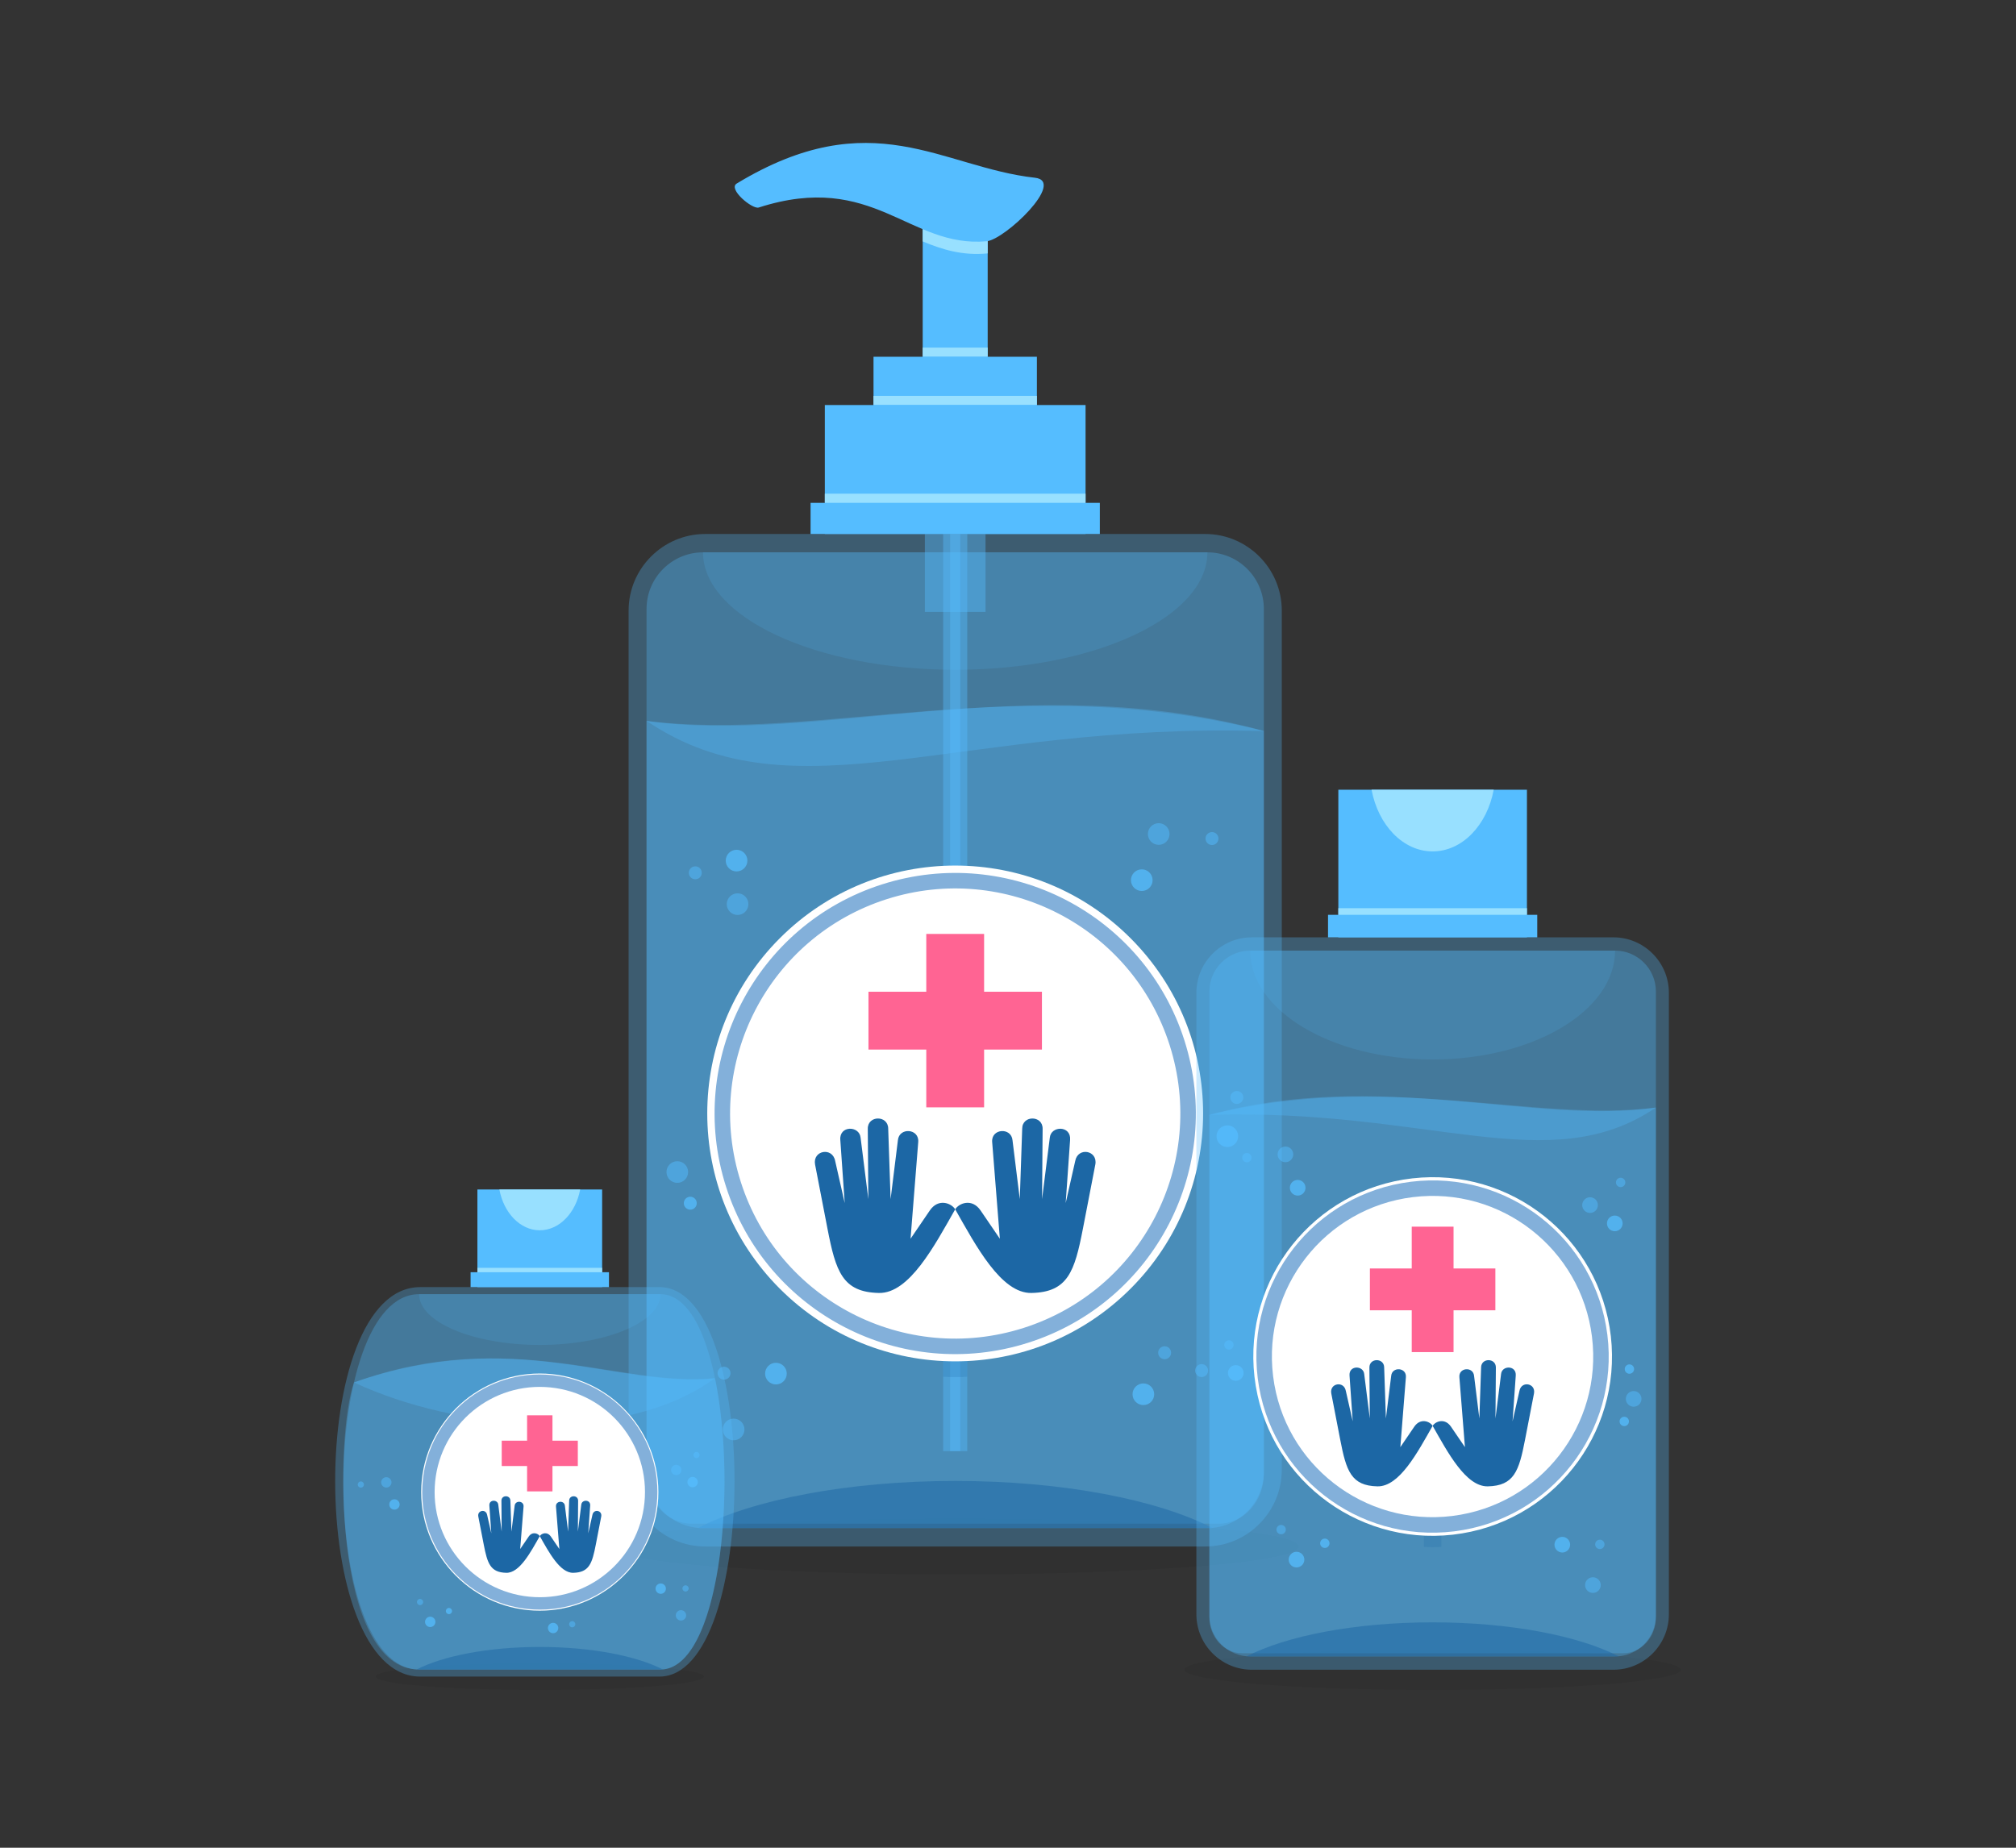 <svg width="156" height="143" viewBox="0 0 156 143" fill="none" xmlns="http://www.w3.org/2000/svg">
<rect x="0" y="0" width="156" height="143" fill="#333333" stroke="none"/>
<g clip-path="url(#clip0_1347_109)">
<path opacity="0.06" fill-rule="evenodd" clip-rule="evenodd" d="M73.914 117.521C88.578 117.521 100.465 118.49 100.465 119.685C100.465 120.881 88.578 121.85 73.914 121.85C59.251 121.85 47.364 120.881 47.364 119.685C47.364 118.49 59.251 117.521 73.914 117.521Z" fill="black"/>
<path opacity="0.3" fill-rule="evenodd" clip-rule="evenodd" d="M54.566 119.686H93.262C96.52 119.686 99.186 117.02 99.186 113.762V47.25C99.186 43.992 96.52 41.326 93.262 41.326H54.566C51.308 41.326 48.642 43.992 48.642 47.25V113.762C48.642 117.02 51.308 119.686 54.566 119.686Z" fill="#55BDFF"/>
<path opacity="0.3" fill-rule="evenodd" clip-rule="evenodd" d="M54.399 118.266H93.429C95.832 118.266 97.798 116.301 97.798 113.898V47.114C97.798 44.712 95.832 42.746 93.429 42.746H54.399C51.997 42.746 50.031 44.712 50.031 47.114V113.898C50.031 116.3 51.997 118.266 54.399 118.266Z" fill="#55BDFF"/>
<path opacity="0.3" fill-rule="evenodd" clip-rule="evenodd" d="M97.798 56.572C78.902 51.832 63.272 57.453 50.031 55.791V114.081C50.031 116.191 51.603 117.921 53.52 117.921H94.308C96.226 117.921 97.798 116.191 97.798 114.081L97.799 56.746C97.799 56.688 97.798 56.63 97.798 56.572Z" fill="#55BDFF"/>
<path opacity="0.5" fill-rule="evenodd" clip-rule="evenodd" d="M53.986 118.266H93.843C89.581 116.066 82.248 114.613 73.914 114.613C65.581 114.613 58.248 116.066 53.986 118.266Z" fill="#1C67A5"/>
<path opacity="0.3" fill-rule="evenodd" clip-rule="evenodd" d="M97.798 56.572C79.68 51.62 63.149 57.687 50.031 55.791C61.471 63.537 74.218 55.863 97.799 56.586L97.798 56.572Z" fill="#55BDFF"/>
<path opacity="0.4" d="M74.847 41.326H72.982V112.304H74.847V41.326Z" fill="#55BDFF"/>
<path opacity="0.4" d="M74.307 41.326H73.522V112.304H74.307V41.326Z" fill="#55BDFF"/>
<path opacity="0.2" fill-rule="evenodd" clip-rule="evenodd" d="M73.914 68.206C74.227 68.206 74.537 68.214 74.846 68.229V106.553C74.537 106.567 74.227 106.576 73.914 106.576C73.601 106.576 73.291 106.567 72.981 106.553V68.229C73.291 68.214 73.601 68.206 73.914 68.206Z" fill="#1C67A5"/>
<path d="M87.479 99.739C94.971 92.246 94.971 80.099 87.479 72.607C79.987 65.115 67.84 65.115 60.347 72.607C52.855 80.099 52.855 92.246 60.347 99.739C67.84 107.231 79.987 107.231 87.479 99.739Z" fill="white"/>
<path d="M79.386 103.344C88.867 100.322 94.102 90.187 91.081 80.707C88.059 71.227 77.924 65.991 68.444 69.013C58.963 72.035 53.728 82.17 56.75 91.65C59.771 101.13 69.906 106.366 79.386 103.344Z" stroke="#83B0DA" stroke-width="1.2" stroke-miterlimit="22.926"/>
<path fill-rule="evenodd" clip-rule="evenodd" d="M80.626 81.228H76.151V85.701H71.677V81.228H67.203V76.753H71.677V72.279H76.151V76.753H80.626V81.228Z" fill="#FF6493"/>
<path fill-rule="evenodd" clip-rule="evenodd" d="M82.463 93.109L82.805 88.225C82.902 87.092 81.324 87.1 81.234 88.051L80.636 92.803L80.679 87.353C80.688 86.305 79.108 86.3 79.099 87.34L78.912 92.801L78.349 88.246C78.254 87.223 76.678 87.33 76.776 88.397L77.37 95.869L75.879 93.682C75.217 92.712 74.211 93.112 73.914 93.591C75.519 96.415 77.469 100.115 79.818 100.065C82.633 100.005 83.154 98.414 83.8 95.075L84.756 90.13C84.967 89.025 83.403 88.74 83.2 89.857L82.463 93.109Z" fill="#1C67A5"/>
<path fill-rule="evenodd" clip-rule="evenodd" d="M65.365 93.109L65.024 88.225C64.926 87.092 66.504 87.1 66.594 88.051L67.193 92.803L67.15 87.353C67.14 86.305 68.72 86.3 68.73 87.34L68.916 92.801L69.48 88.246C69.574 87.223 71.151 87.33 71.053 88.397L70.459 95.869L71.949 93.682C72.611 92.712 73.617 93.112 73.914 93.591C72.309 96.415 70.359 100.115 68.011 100.065C65.195 100.005 64.674 98.414 64.028 95.075L63.072 90.13C62.862 89.025 64.425 88.74 64.628 89.857L65.365 93.109Z" fill="#1C67A5"/>
<path opacity="0.15" fill-rule="evenodd" clip-rule="evenodd" d="M93.429 42.746H54.399C54.399 47.766 63.136 51.835 73.914 51.835C84.692 51.835 93.429 47.766 93.429 42.746Z" fill="#55BDFF"/>
<path d="M76.428 15.049H71.4V28.633H76.428V15.049Z" fill="#55BDFF"/>
<path fill-rule="evenodd" clip-rule="evenodd" d="M71.4 18.684V15.049H76.428V19.608C76.403 19.613 76.379 19.616 76.355 19.618C74.478 19.789 72.922 19.322 71.4 18.684Z" fill="#98E0FF"/>
<path d="M76.428 26.901H71.4V27.611H76.428V26.901Z" fill="#98E0FF"/>
<path d="M80.236 27.61H67.593V36.781H80.236V27.61Z" fill="#55BDFF"/>
<path d="M80.236 30.637H67.593V31.346H80.236V30.637Z" fill="#98E0FF"/>
<path d="M84.002 31.346H63.826V41.326H84.002V31.346Z" fill="#55BDFF"/>
<path d="M85.106 38.917H62.723V41.327H85.106V38.917Z" fill="#55BDFF"/>
<path d="M84.002 38.207H63.826V38.916H84.002V38.207Z" fill="#98E0FF"/>
<path fill-rule="evenodd" clip-rule="evenodd" d="M76.355 18.67C77.755 18.543 82.512 14.026 80.085 13.756C72.872 12.954 67.478 7.859 57.006 14.205C56.31 14.626 58.215 16.22 58.712 16.06C67.616 13.201 70.335 19.217 76.355 18.67Z" fill="#55BDFF"/>
<path opacity="0.5" fill-rule="evenodd" clip-rule="evenodd" d="M52.41 89.869C52.872 89.869 53.247 90.244 53.247 90.707C53.247 91.169 52.872 91.544 52.41 91.544C51.948 91.544 51.573 91.169 51.573 90.707C51.573 90.244 51.948 89.869 52.41 89.869Z" fill="#55BDFF"/>
<path opacity="0.75" fill-rule="evenodd" clip-rule="evenodd" d="M56.996 65.767C57.458 65.767 57.833 66.142 57.833 66.604C57.833 67.066 57.458 67.441 56.996 67.441C56.533 67.441 56.158 67.066 56.158 66.604C56.158 66.142 56.533 65.767 56.996 65.767Z" fill="#55BDFF"/>
<path opacity="0.75" fill-rule="evenodd" clip-rule="evenodd" d="M88.352 67.28C88.814 67.28 89.189 67.655 89.189 68.118C89.189 68.58 88.814 68.955 88.352 68.955C87.889 68.955 87.514 68.58 87.514 68.118C87.514 67.655 87.889 67.28 88.352 67.28Z" fill="#55BDFF"/>
<path opacity="0.75" fill-rule="evenodd" clip-rule="evenodd" d="M88.476 107.066C88.938 107.066 89.313 107.441 89.313 107.904C89.313 108.366 88.938 108.741 88.476 108.741C88.013 108.741 87.638 108.366 87.638 107.904C87.638 107.441 88.013 107.066 88.476 107.066Z" fill="#55BDFF"/>
<path opacity="0.5" fill-rule="evenodd" clip-rule="evenodd" d="M57.074 69.136C57.536 69.136 57.911 69.511 57.911 69.973C57.911 70.436 57.536 70.811 57.074 70.811C56.612 70.811 56.237 70.436 56.237 69.973C56.237 69.511 56.612 69.136 57.074 69.136Z" fill="#55BDFF"/>
<path opacity="0.5" fill-rule="evenodd" clip-rule="evenodd" d="M93.786 64.397C94.062 64.397 94.286 64.621 94.286 64.897C94.286 65.173 94.062 65.397 93.786 65.397C93.509 65.397 93.285 65.173 93.285 64.897C93.285 64.621 93.51 64.397 93.786 64.397Z" fill="#55BDFF"/>
<path opacity="0.5" fill-rule="evenodd" clip-rule="evenodd" d="M53.803 67.048C54.08 67.048 54.304 67.272 54.304 67.548C54.304 67.824 54.08 68.049 53.803 68.049C53.527 68.049 53.303 67.825 53.303 67.548C53.303 67.272 53.527 67.048 53.803 67.048Z" fill="#55BDFF"/>
<path opacity="0.75" fill-rule="evenodd" clip-rule="evenodd" d="M53.414 92.618C53.691 92.618 53.915 92.842 53.915 93.119C53.915 93.395 53.691 93.619 53.414 93.619C53.138 93.619 52.914 93.395 52.914 93.119C52.914 92.842 53.138 92.618 53.414 92.618Z" fill="#55BDFF"/>
<path opacity="0.5" fill-rule="evenodd" clip-rule="evenodd" d="M92.982 105.571C93.258 105.571 93.483 105.795 93.483 106.072C93.483 106.348 93.259 106.572 92.982 106.572C92.706 106.572 92.482 106.348 92.482 106.072C92.482 105.796 92.706 105.571 92.982 105.571Z" fill="#55BDFF"/>
<path opacity="0.5" fill-rule="evenodd" clip-rule="evenodd" d="M90.121 104.191C90.397 104.191 90.621 104.415 90.621 104.692C90.621 104.968 90.397 105.192 90.121 105.192C89.844 105.192 89.62 104.968 89.62 104.692C89.62 104.415 89.844 104.191 90.121 104.191Z" fill="#55BDFF"/>
<path opacity="0.75" fill-rule="evenodd" clip-rule="evenodd" d="M60.042 105.469C60.505 105.469 60.88 105.844 60.88 106.306C60.88 106.769 60.505 107.144 60.042 107.144C59.58 107.144 59.205 106.769 59.205 106.306C59.205 105.844 59.58 105.469 60.042 105.469Z" fill="#55BDFF"/>
<path opacity="0.5" fill-rule="evenodd" clip-rule="evenodd" d="M56.027 105.772C56.303 105.772 56.528 105.996 56.528 106.273C56.528 106.549 56.303 106.773 56.027 106.773C55.751 106.773 55.527 106.549 55.527 106.273C55.527 105.996 55.751 105.772 56.027 105.772Z" fill="#55BDFF"/>
<path opacity="0.5" fill-rule="evenodd" clip-rule="evenodd" d="M56.769 109.791C57.231 109.791 57.606 110.166 57.606 110.628C57.606 111.091 57.231 111.466 56.769 111.466C56.307 111.466 55.932 111.091 55.932 110.628C55.932 110.166 56.306 109.791 56.769 109.791Z" fill="#55BDFF"/>
<path opacity="0.5" fill-rule="evenodd" clip-rule="evenodd" d="M89.662 63.708C90.124 63.708 90.499 64.083 90.499 64.545C90.499 65.008 90.124 65.383 89.662 65.383C89.2 65.383 88.825 65.008 88.825 64.545C88.825 64.083 89.2 63.708 89.662 63.708Z" fill="#55BDFF"/>
<path opacity="0.75" fill-rule="evenodd" clip-rule="evenodd" d="M94.973 87.097C95.435 87.097 95.81 87.472 95.81 87.934C95.81 88.397 95.435 88.772 94.973 88.772C94.511 88.772 94.136 88.397 94.136 87.934C94.135 87.472 94.51 87.097 94.973 87.097Z" fill="#55BDFF"/>
<path opacity="0.5" fill-rule="evenodd" clip-rule="evenodd" d="M95.706 84.434C95.982 84.434 96.207 84.658 96.207 84.934C96.207 85.21 95.983 85.434 95.706 85.434C95.43 85.434 95.206 85.21 95.206 84.934C95.206 84.658 95.43 84.434 95.706 84.434Z" fill="#55BDFF"/>
<path opacity="0.4" d="M76.261 41.326H71.567V47.356H76.261V41.326Z" fill="#55BDFF"/>
<path opacity="0.06" fill-rule="evenodd" clip-rule="evenodd" d="M110.859 127.658C100.252 127.658 91.653 128.359 91.653 129.224C91.653 130.089 100.252 130.79 110.859 130.79C121.465 130.79 130.064 130.089 130.064 129.224C130.064 128.36 121.466 127.658 110.859 127.658Z" fill="black"/>
<path opacity="0.3" fill-rule="evenodd" clip-rule="evenodd" d="M124.854 129.224H96.864C94.507 129.224 92.578 127.296 92.578 124.939V76.828C92.578 74.471 94.507 72.543 96.864 72.543H124.854C127.211 72.543 129.139 74.471 129.139 76.828V124.939C129.139 127.296 127.211 129.224 124.854 129.224Z" fill="#55BDFF"/>
<path opacity="0.3" fill-rule="evenodd" clip-rule="evenodd" d="M124.975 128.197H96.743C95.005 128.197 93.583 126.776 93.583 125.037V76.729C93.583 74.991 95.005 73.569 96.743 73.569H124.975C126.713 73.569 128.135 74.991 128.135 76.729V125.037C128.135 126.775 126.713 128.197 124.975 128.197Z" fill="#55BDFF"/>
<path opacity="0.3" fill-rule="evenodd" clip-rule="evenodd" d="M93.583 86.282C107.25 82.853 118.557 86.92 128.135 85.717V125.17C128.135 126.697 126.998 127.948 125.611 127.948H96.106C94.719 127.948 93.582 126.697 93.582 125.17L93.582 86.409C93.582 86.366 93.583 86.324 93.583 86.282Z" fill="#55BDFF"/>
<path opacity="0.5" fill-rule="evenodd" clip-rule="evenodd" d="M125.274 128.198H96.444C99.526 126.606 104.831 125.556 110.859 125.556C116.887 125.556 122.191 126.606 125.274 128.198Z" fill="#1C67A5"/>
<path opacity="0.3" fill-rule="evenodd" clip-rule="evenodd" d="M93.583 86.283C106.688 82.701 118.646 87.089 128.135 85.718C119.859 91.321 110.64 85.759 93.583 86.283Z" fill="#55BDFF"/>
<path opacity="0.2" fill-rule="evenodd" clip-rule="evenodd" d="M110.859 91.987C110.632 91.987 110.408 91.993 110.184 92.004V119.726C110.408 119.736 110.633 119.742 110.859 119.742C111.085 119.742 111.31 119.736 111.533 119.726V92.004C111.31 91.993 111.085 91.987 110.859 91.987Z" fill="#1C67A5"/>
<path d="M112.428 118.772C120.044 117.906 125.515 111.03 124.649 103.415C123.783 95.8 116.907 90.329 109.292 91.195C101.677 92.061 96.206 98.936 97.072 106.551C97.938 114.167 104.813 119.638 112.428 118.772Z" fill="white"/>
<path d="M112.454 117.919C119.597 117.034 124.67 110.527 123.785 103.385C122.901 96.242 116.394 91.169 109.251 92.054C102.109 92.938 97.035 99.445 97.92 106.588C98.805 113.73 105.312 118.803 112.454 117.919Z" stroke="#83B0DA" stroke-width="1.2" stroke-miterlimit="22.926"/>
<path fill-rule="evenodd" clip-rule="evenodd" d="M106.004 101.406H109.241V104.642H112.477V101.406H115.713V98.17H112.477V94.934H109.241V98.17H106.004V101.406Z" fill="#FF6493"/>
<path fill-rule="evenodd" clip-rule="evenodd" d="M104.675 110L104.428 106.467C104.357 105.648 105.499 105.653 105.564 106.341L105.997 109.779L105.966 105.836C105.959 105.079 107.102 105.075 107.108 105.828L107.243 109.778L107.651 106.483C107.719 105.742 108.86 105.82 108.789 106.592L108.36 111.997L109.438 110.415C109.916 109.713 110.644 110.003 110.859 110.349C109.698 112.392 108.288 115.068 106.589 115.032C104.552 114.989 104.175 113.838 103.708 111.423L103.017 107.846C102.864 107.047 103.995 106.84 104.142 107.648L104.675 110Z" fill="#1C67A5"/>
<path fill-rule="evenodd" clip-rule="evenodd" d="M117.043 110L117.29 106.467C117.36 105.648 116.219 105.653 116.154 106.341L115.721 109.779L115.752 105.836C115.759 105.079 114.616 105.075 114.609 105.828L114.474 109.778L114.066 106.483C113.998 105.742 112.858 105.82 112.929 106.592L113.358 111.997L112.28 110.415C111.801 109.713 111.074 110.003 110.859 110.349C112.02 112.392 113.43 115.068 115.129 115.032C117.165 114.989 117.543 113.838 118.009 111.423L118.701 107.846C118.853 107.047 117.722 106.84 117.575 107.648L117.043 110Z" fill="#1C67A5"/>
<path opacity="0.15" fill-rule="evenodd" clip-rule="evenodd" d="M96.743 73.569H124.975C124.975 78.222 118.655 81.995 110.859 81.995C103.062 81.995 96.743 78.223 96.743 73.569Z" fill="#55BDFF"/>
<path d="M118.156 61.119H103.562V72.543H118.156V61.119Z" fill="#55BDFF"/>
<path d="M118.954 70.8H102.764V72.543H118.954V70.8Z" fill="#55BDFF"/>
<path d="M118.156 70.287H103.562V70.8H118.156V70.287Z" fill="#98E0FF"/>
<path opacity="0.5" fill-rule="evenodd" clip-rule="evenodd" d="M126.414 107.657C126.079 107.657 125.808 107.928 125.808 108.263C125.808 108.597 126.079 108.868 126.414 108.868C126.748 108.868 127.019 108.597 127.019 108.263C127.02 107.928 126.748 107.657 126.414 107.657Z" fill="#55BDFF"/>
<path opacity="0.75" fill-rule="evenodd" clip-rule="evenodd" d="M124.954 94.076C124.62 94.076 124.349 94.347 124.349 94.682C124.349 95.016 124.62 95.287 124.954 95.287C125.289 95.287 125.56 95.016 125.56 94.682C125.56 94.348 125.289 94.076 124.954 94.076Z" fill="#55BDFF"/>
<path opacity="0.75" fill-rule="evenodd" clip-rule="evenodd" d="M100.415 91.317C100.081 91.317 99.81 91.588 99.81 91.923C99.81 92.257 100.081 92.529 100.415 92.529C100.75 92.529 101.021 92.258 101.021 91.923C101.021 91.589 100.75 91.317 100.415 91.317Z" fill="#55BDFF"/>
<path opacity="0.75" fill-rule="evenodd" clip-rule="evenodd" d="M100.325 120.097C99.991 120.097 99.72 120.368 99.72 120.702C99.72 121.037 99.991 121.308 100.325 121.308C100.66 121.308 100.931 121.037 100.931 120.702C100.931 120.368 100.66 120.097 100.325 120.097Z" fill="#55BDFF"/>
<path opacity="0.5" fill-rule="evenodd" clip-rule="evenodd" d="M123.04 92.659C122.706 92.659 122.434 92.93 122.434 93.265C122.434 93.6 122.706 93.871 123.04 93.871C123.375 93.871 123.646 93.6 123.646 93.265C123.646 92.931 123.375 92.659 123.04 92.659Z" fill="#55BDFF"/>
<path opacity="0.5" fill-rule="evenodd" clip-rule="evenodd" d="M96.484 89.231C96.284 89.231 96.123 89.394 96.123 89.593C96.123 89.793 96.285 89.955 96.484 89.955C96.684 89.955 96.846 89.793 96.846 89.593C96.846 89.394 96.684 89.231 96.484 89.231Z" fill="#55BDFF"/>
<path opacity="0.5" d="M125.406 91.873C125.606 91.873 125.768 91.711 125.768 91.511C125.768 91.311 125.606 91.149 125.406 91.149C125.206 91.149 125.044 91.311 125.044 91.511C125.044 91.711 125.206 91.873 125.406 91.873Z" fill="#55BDFF"/>
<path opacity="0.75" fill-rule="evenodd" clip-rule="evenodd" d="M125.687 109.646C125.487 109.646 125.325 109.807 125.325 110.007C125.325 110.207 125.488 110.369 125.687 110.369C125.887 110.369 126.049 110.207 126.049 110.007C126.049 109.807 125.887 109.646 125.687 109.646Z" fill="#55BDFF"/>
<path opacity="0.5" d="M99.136 118.741C99.336 118.741 99.498 118.579 99.498 118.379C99.498 118.18 99.336 118.018 99.136 118.018C98.936 118.018 98.774 118.18 98.774 118.379C98.774 118.579 98.936 118.741 99.136 118.741Z" fill="#55BDFF"/>
<path opacity="0.75" fill-rule="evenodd" clip-rule="evenodd" d="M120.893 118.941C120.558 118.941 120.287 119.213 120.287 119.547C120.287 119.881 120.558 120.153 120.893 120.153C121.227 120.153 121.498 119.881 121.498 119.547C121.498 119.213 121.227 118.941 120.893 118.941Z" fill="#55BDFF"/>
<path opacity="0.5" fill-rule="evenodd" clip-rule="evenodd" d="M123.797 119.16C123.597 119.16 123.435 119.322 123.435 119.522C123.435 119.722 123.598 119.884 123.797 119.884C123.997 119.884 124.159 119.722 124.159 119.522C124.159 119.322 123.997 119.16 123.797 119.16Z" fill="#55BDFF"/>
<path opacity="0.5" fill-rule="evenodd" clip-rule="evenodd" d="M123.261 122.067C122.926 122.067 122.655 122.339 122.655 122.673C122.655 123.007 122.926 123.279 123.261 123.279C123.595 123.279 123.867 123.007 123.867 122.673C123.867 122.339 123.595 122.067 123.261 122.067Z" fill="#55BDFF"/>
<path opacity="0.5" fill-rule="evenodd" clip-rule="evenodd" d="M99.468 88.733C99.133 88.733 98.862 89.004 98.862 89.339C98.862 89.673 99.133 89.945 99.468 89.945C99.802 89.945 100.073 89.674 100.073 89.339C100.073 89.004 99.802 88.733 99.468 88.733Z" fill="#55BDFF"/>
<path opacity="0.75" fill-rule="evenodd" clip-rule="evenodd" d="M95.626 105.651C95.291 105.651 95.02 105.922 95.02 106.257C95.02 106.591 95.291 106.863 95.626 106.863C95.96 106.863 96.231 106.591 96.231 106.257C96.231 105.923 95.96 105.651 95.626 105.651Z" fill="#55BDFF"/>
<path opacity="0.5" d="M95.095 104.449C95.295 104.449 95.457 104.287 95.457 104.088C95.457 103.888 95.295 103.726 95.095 103.726C94.896 103.726 94.734 103.888 94.734 104.088C94.734 104.287 94.896 104.449 95.095 104.449Z" fill="#55BDFF"/>
<path opacity="0.75" fill-rule="evenodd" clip-rule="evenodd" d="M126.086 105.593C125.886 105.593 125.724 105.755 125.724 105.955C125.724 106.155 125.886 106.317 126.086 106.317C126.286 106.317 126.448 106.154 126.448 105.955C126.448 105.755 126.286 105.593 126.086 105.593Z" fill="#55BDFF"/>
<path opacity="0.75" d="M102.516 119.799C102.716 119.799 102.878 119.637 102.878 119.437C102.878 119.237 102.716 119.075 102.516 119.075C102.316 119.075 102.154 119.237 102.154 119.437C102.154 119.637 102.316 119.799 102.516 119.799Z" fill="#55BDFF"/>
<path fill-rule="evenodd" clip-rule="evenodd" d="M115.585 61.119C115.074 63.857 113.152 65.892 110.859 65.892C108.566 65.892 106.645 63.857 106.133 61.119H115.585Z" fill="#98E0FF"/>
<path opacity="0.06" fill-rule="evenodd" clip-rule="evenodd" d="M41.768 128.719C34.753 128.719 29.066 129.182 29.066 129.755C29.066 130.326 34.753 130.79 41.768 130.79C48.783 130.79 54.47 130.327 54.47 129.755C54.471 129.182 48.783 128.719 41.768 128.719Z" fill="black"/>
<path opacity="0.3" fill-rule="evenodd" clip-rule="evenodd" d="M51.025 129.755H32.512C23.783 129.755 23.705 99.612 32.512 99.612H51.025C58.825 99.612 58.727 129.755 51.025 129.755Z" fill="#55BDFF"/>
<path opacity="0.3" fill-rule="evenodd" clip-rule="evenodd" d="M51.104 129.209H32.432C24.543 129.209 24.692 100.158 32.432 100.158H51.104C57.753 100.158 57.677 129.209 51.104 129.209Z" fill="#55BDFF"/>
<path opacity="0.3" fill-rule="evenodd" clip-rule="evenodd" d="M51.104 129.209H32.432C25.752 129.209 25.911 111.128 27.393 106.989C39.779 102.658 47.803 107.372 55.311 106.667C55.317 106.67 55.323 106.674 55.329 106.677C57.095 115.242 55.662 129.209 51.104 129.209Z" fill="#55BDFF"/>
<path opacity="0.3" fill-rule="evenodd" clip-rule="evenodd" d="M27.393 106.989C39.544 102.6 47.873 107.471 55.311 106.666C48.18 111.883 35.399 110.728 27.393 106.989Z" fill="#55BDFF"/>
<path opacity="0.5" fill-rule="evenodd" clip-rule="evenodd" d="M51.302 129.208H32.234C34.273 128.156 37.781 127.461 41.768 127.461C45.755 127.461 49.263 128.156 51.302 129.208Z" fill="#1C67A5"/>
<path fill-rule="evenodd" clip-rule="evenodd" d="M41.768 124.655C46.824 124.655 50.947 120.532 50.947 115.477C50.947 110.422 46.824 106.299 41.768 106.299C36.713 106.299 32.59 110.422 32.59 115.477C32.59 120.532 36.713 124.655 41.768 124.655Z" fill="white"/>
<path d="M50.379 115.9C50.615 111.145 46.952 107.1 42.197 106.865C37.443 106.629 33.398 110.292 33.162 115.047C32.926 119.801 36.59 123.846 41.344 124.082C46.099 124.318 50.144 120.654 50.379 115.9Z" stroke="#83B0DA" stroke-width="0.96" stroke-miterlimit="22.926"/>
<path fill-rule="evenodd" clip-rule="evenodd" d="M38.824 113.459H40.787V115.422H42.75V113.459H44.712V111.497H42.75V109.534H40.787V111.497H38.824V113.459Z" fill="#FF6493"/>
<path fill-rule="evenodd" clip-rule="evenodd" d="M38.018 118.671L37.868 116.528C37.825 116.032 38.518 116.035 38.557 116.452L38.82 118.537L38.801 116.146C38.797 115.686 39.49 115.684 39.494 116.141L39.576 118.536L39.823 116.538C39.864 116.089 40.556 116.136 40.513 116.604L40.252 119.882L40.906 118.923C41.197 118.497 41.638 118.673 41.768 118.883C41.064 120.122 40.209 121.745 39.178 121.723C37.944 121.697 37.715 120.999 37.432 119.534L37.012 117.365C36.92 116.88 37.606 116.755 37.695 117.245L38.018 118.671Z" fill="#1C67A5"/>
<path fill-rule="evenodd" clip-rule="evenodd" d="M45.518 118.671L45.668 116.528C45.711 116.032 45.019 116.035 44.979 116.452L44.717 118.537L44.735 116.146C44.739 115.686 44.046 115.684 44.042 116.141L43.96 118.536L43.713 116.538C43.672 116.089 42.98 116.136 43.023 116.604L43.284 119.882L42.63 118.923C42.34 118.497 41.898 118.673 41.768 118.883C42.472 120.122 43.328 121.745 44.358 121.723C45.593 121.697 45.821 120.999 46.105 119.534L46.524 117.365C46.616 116.88 45.931 116.755 45.841 117.245L45.518 118.671Z" fill="#1C67A5"/>
<path opacity="0.15" fill-rule="evenodd" clip-rule="evenodd" d="M32.432 100.158H51.104C51.104 102.328 46.925 104.087 41.768 104.087C36.612 104.087 32.432 102.328 32.432 100.158Z" fill="#55BDFF"/>
<path d="M46.594 92.057H36.942V99.612H46.594V92.057Z" fill="#55BDFF"/>
<path d="M47.122 98.46H36.414V99.613H47.122V98.46Z" fill="#55BDFF"/>
<path d="M46.594 98.12H36.942V98.46H46.594V98.12Z" fill="#98E0FF"/>
<path opacity="0.75" d="M53.595 115.103C53.816 115.103 53.996 114.924 53.996 114.702C53.996 114.481 53.816 114.302 53.595 114.302C53.374 114.302 53.194 114.481 53.194 114.702C53.194 114.924 53.374 115.103 53.595 115.103Z" fill="#55BDFF"/>
<path opacity="0.75" d="M30.522 116.834C30.743 116.834 30.923 116.655 30.923 116.434C30.923 116.213 30.743 116.033 30.522 116.033C30.301 116.033 30.122 116.213 30.122 116.434C30.122 116.655 30.301 116.834 30.522 116.834Z" fill="#55BDFF"/>
<path opacity="0.75" d="M33.291 125.92C33.512 125.92 33.692 125.741 33.692 125.52C33.692 125.298 33.512 125.119 33.291 125.119C33.07 125.119 32.891 125.298 32.891 125.52C32.891 125.741 33.07 125.92 33.291 125.92Z" fill="#55BDFF"/>
<path opacity="0.5" fill-rule="evenodd" clip-rule="evenodd" d="M52.329 113.365C52.108 113.365 51.928 113.545 51.928 113.766C51.928 113.987 52.108 114.166 52.329 114.166C52.55 114.166 52.73 113.987 52.73 113.766C52.73 113.545 52.55 113.365 52.329 113.365Z" fill="#55BDFF"/>
<path opacity="0.5" fill-rule="evenodd" clip-rule="evenodd" d="M27.922 114.653C27.79 114.653 27.683 114.76 27.683 114.893C27.683 115.025 27.79 115.132 27.922 115.132C28.055 115.132 28.162 115.025 28.162 114.893C28.162 114.761 28.055 114.653 27.922 114.653Z" fill="#55BDFF"/>
<path opacity="0.5" fill-rule="evenodd" clip-rule="evenodd" d="M53.894 112.366C53.761 112.366 53.654 112.474 53.654 112.606C53.654 112.738 53.762 112.845 53.894 112.845C54.026 112.845 54.133 112.737 54.133 112.606C54.133 112.474 54.026 112.366 53.894 112.366Z" fill="#55BDFF"/>
<path opacity="0.5" fill-rule="evenodd" clip-rule="evenodd" d="M32.504 123.744C32.372 123.744 32.265 123.851 32.265 123.983C32.265 124.116 32.372 124.223 32.504 124.223C32.636 124.223 32.743 124.115 32.743 123.983C32.743 123.851 32.636 123.744 32.504 123.744Z" fill="#55BDFF"/>
<path opacity="0.75" d="M51.127 123.349C51.349 123.349 51.528 123.17 51.528 122.948C51.528 122.727 51.349 122.548 51.127 122.548C50.906 122.548 50.727 122.727 50.727 122.948C50.727 123.17 50.906 123.349 51.127 123.349Z" fill="#55BDFF"/>
<path opacity="0.5" fill-rule="evenodd" clip-rule="evenodd" d="M53.048 122.692C52.916 122.692 52.809 122.8 52.809 122.932C52.809 123.064 52.916 123.171 53.048 123.171C53.181 123.171 53.288 123.064 53.288 122.932C53.288 122.8 53.181 122.692 53.048 122.692Z" fill="#55BDFF"/>
<path opacity="0.5" d="M52.694 125.416C52.915 125.416 53.094 125.237 53.094 125.016C53.094 124.795 52.915 124.615 52.694 124.615C52.472 124.615 52.293 124.795 52.293 125.016C52.293 125.237 52.472 125.416 52.694 125.416Z" fill="#55BDFF"/>
<path opacity="0.5" d="M29.895 115.125C30.116 115.125 30.296 114.946 30.296 114.725C30.296 114.504 30.116 114.324 29.895 114.324C29.674 114.324 29.495 114.504 29.495 114.725C29.495 114.946 29.674 115.125 29.895 115.125Z" fill="#55BDFF"/>
<path opacity="0.75" fill-rule="evenodd" clip-rule="evenodd" d="M34.74 124.443C34.608 124.443 34.501 124.551 34.501 124.683C34.501 124.815 34.608 124.922 34.74 124.922C34.872 124.922 34.979 124.815 34.979 124.683C34.979 124.551 34.872 124.443 34.74 124.443Z" fill="#55BDFF"/>
<path opacity="0.75" fill-rule="evenodd" clip-rule="evenodd" d="M42.8 125.595C42.579 125.595 42.399 125.774 42.399 125.995C42.399 126.217 42.579 126.396 42.8 126.396C43.021 126.396 43.2 126.217 43.2 125.995C43.2 125.774 43.021 125.595 42.8 125.595Z" fill="#55BDFF"/>
<path opacity="0.5" fill-rule="evenodd" clip-rule="evenodd" d="M44.279 125.464C44.147 125.464 44.04 125.571 44.04 125.703C44.04 125.835 44.147 125.942 44.279 125.942C44.411 125.942 44.518 125.835 44.518 125.703C44.519 125.571 44.411 125.464 44.279 125.464Z" fill="#55BDFF"/>
<path fill-rule="evenodd" clip-rule="evenodd" d="M44.894 92.057C44.556 93.868 43.284 95.214 41.768 95.214C40.251 95.214 38.981 93.868 38.642 92.057H44.894Z" fill="#98E0FF"/>
</g>
<defs>
<clipPath id="clip0_1347_109">
<rect width="156" height="143" fill="white"/>
</clipPath>
</defs>
</svg>
